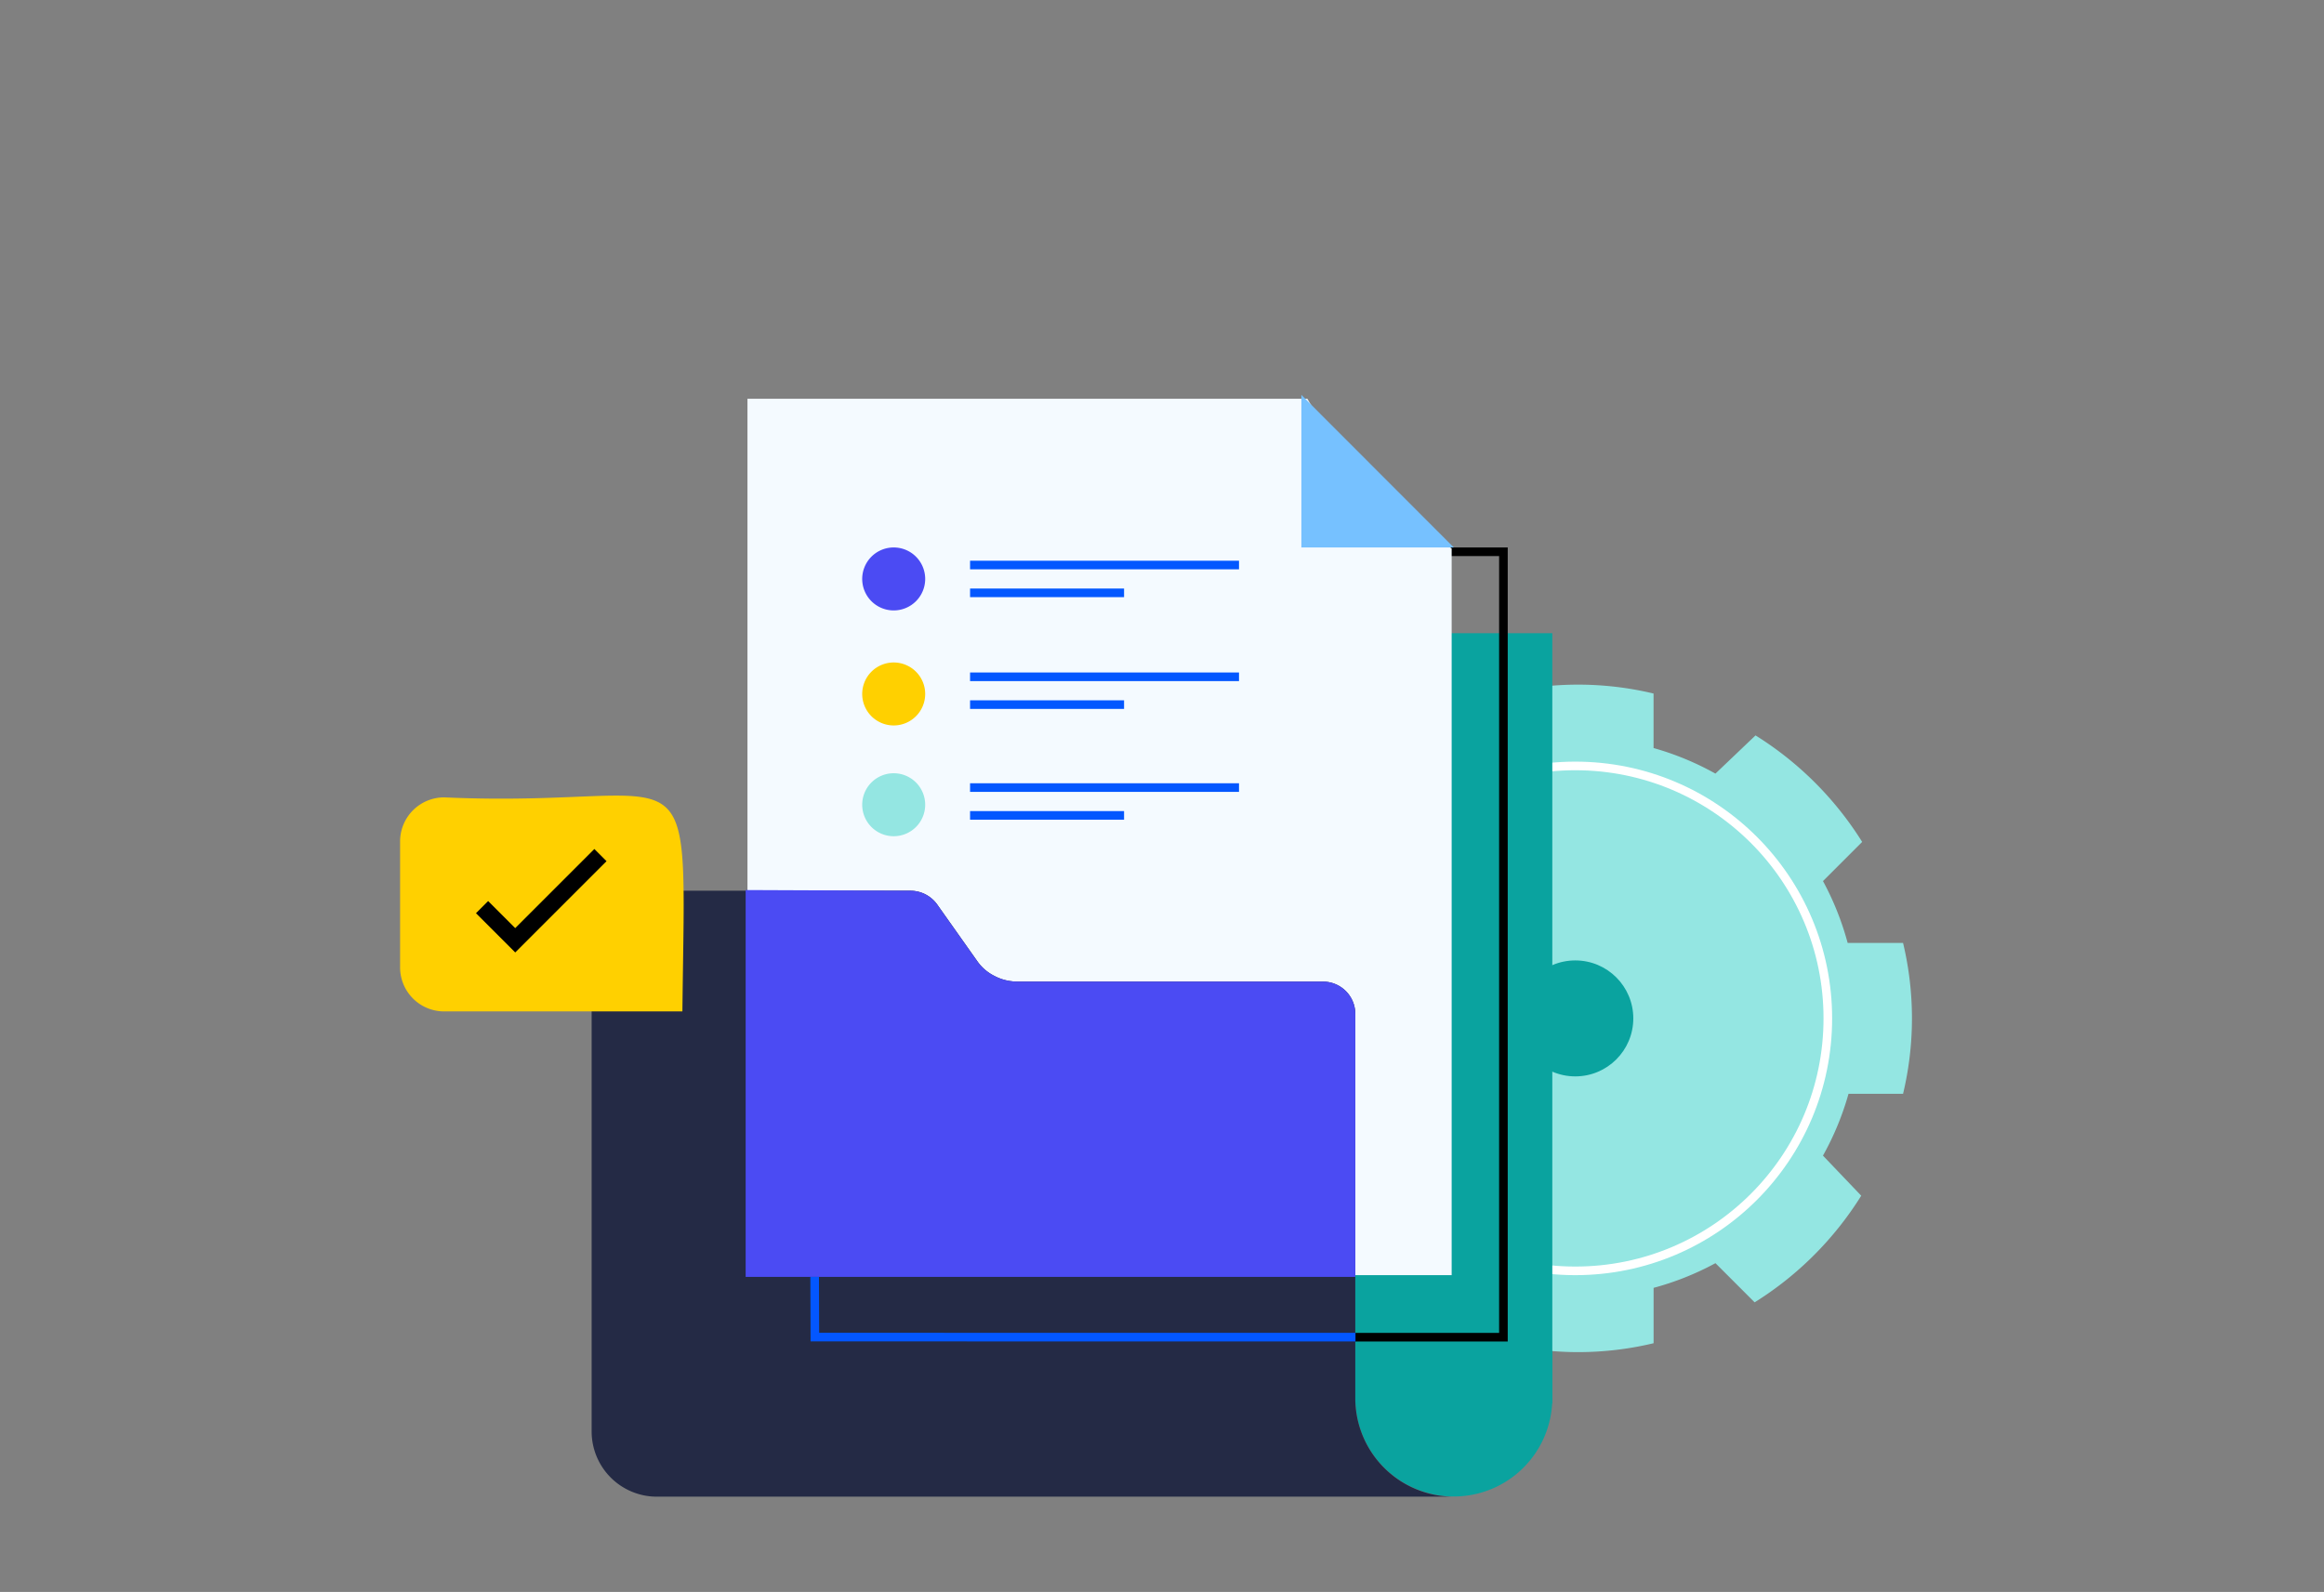 <?xml version="1.0" encoding="utf-8"?>
<svg xmlns="http://www.w3.org/2000/svg" width="270" height="185">
  <rect width="100%" height="100%" fill="#808080" stroke="none"/>
  <defs>
    <clipPath id="a">
      <path d="M2 0h266a2 2 0 0 1 2 2v183H0V2a2 2 0 0 1 2-2Z" transform="translate(827 3271)" fill="none" />
    </clipPath>
  </defs>
  <g transform="translate(-827 -3271)" clip-path="url(#a)">
    <g transform="translate(101.412 -278.832)">
      <path d="M905.934 3672.709v39.579a11.445 11.445 0 1 1-22.89.009v-44.864h17.62a5.273 5.273 0 0 1 5.27 5.276" fill="#0aa39f" />
      <path d="M946.684 3676.941a37.679 37.679 0 0 0 0-17.53h-6.437a33.136 33.136 0 0 0-2.867-7.191l4.551-4.551a38.788 38.788 0 0 0-12.389-12.377l-4.657 4.44a33.179 33.179 0 0 0-7.189-2.972v-6.334a37.679 37.679 0 0 0-17.53 0v6.438a33.153 33.153 0 0 0-7.185 2.868l-4.551-4.44a38.792 38.792 0 0 0-12.383 12.381l4.445 4.551a33.107 33.107 0 0 0-2.973 7.187h-6.338a37.684 37.684 0 0 0 0 17.531h6.441a33.117 33.117 0 0 0 2.871 7.188l-4.446 4.551a38.792 38.792 0 0 0 12.385 12.385l4.551-4.446a33.142 33.142 0 0 0 7.188 2.972v6.334a37.648 37.648 0 0 0 17.53 0v-6.434a33.125 33.125 0 0 0 7.188-2.869l4.551 4.551a38.788 38.788 0 0 0 12.383-12.391l-4.445-4.657a33.147 33.147 0 0 0 2.969-7.185Z" fill="#94e6e2" />
      <g transform="translate(878.767 3638.34)" fill="none" stroke="#fff">
        <circle cx="29.838" cy="29.838" r="29.838" stroke="none" />
        <circle cx="29.838" cy="29.838" r="29.338" />
      </g>
      <circle cx="6.738" cy="6.738" r="6.738" transform="translate(901.867 3661.441)" fill="#0aa39f" />
      <path fill="#0aa39f" d="M825.76 3623.418h80.174v89.52H825.76z" />
      <g fill="none" stroke="#000">
        <path stroke="none" d="M819.754 3613.451h81v92.272h-81z" />
        <path d="M820.254 3613.951h80v91.272h-80z" />
      </g>
      <path d="M812.428 3596.173h65.045l5.962 9.988 10.806 7.406v84.449h-81.813Z" fill="#f4faff" />
      <path d="M805.015 3595.954h64.342l8.594 13.89 14.782 9.541v78.908h-87.718Z" fill="none" />
      <path d="m876.781 3595.723 17.705 17.727h-17.705Z" fill="#76c1ff" />
      <path d="M894.478 3723.758H801.85a7.58 7.58 0 0 1-7.526-7.578v-59.061a3.768 3.768 0 0 1 3.774-3.777h33.263a3.828 3.828 0 0 1 3.1 1.582l4.655 6.584a5.32 5.32 0 0 0 2.012 1.741 5.54 5.54 0 0 0 1.989.611 5.638 5.638 0 0 0 .61.045h35.543a3.749 3.749 0 0 1 3.774 3.755v44.628a11.444 11.444 0 0 0 11.435 11.469" fill="#242a45" />
      <path d="M829.417 3620.769a3.659 3.659 0 1 1 3.659-3.659 3.659 3.659 0 0 1-3.659 3.659" fill="#4b4bf3" />
      <path d="M829.417 3634.135a3.659 3.659 0 1 1 3.659-3.659 3.659 3.659 0 0 1-3.659 3.659" fill="#ffd000" />
      <path fill="none" stroke="#0357ff" stroke-miterlimit="10" d="M838.29 3615.494h31.245M856.181 3618.726H838.29M838.29 3628.483h31.245M856.181 3631.714H838.29" />
      <path d="M829.417 3647.008a3.659 3.659 0 1 1 3.659-3.659 3.659 3.659 0 0 1-3.659 3.659" fill="#94e6e2" />
      <path fill="none" stroke="#0357ff" stroke-miterlimit="10" d="M838.29 3641.356h31.245M856.181 3644.587H838.29" />
      <path d="M883.046 3667.664v30.551h-70.829v-44.952l19.147.078a3.826 3.826 0 0 1 3.089 1.581l4.656 6.582a5.285 5.285 0 0 0 2.02 1.739 5.54 5.54 0 0 0 1.982.616 6 6 0 0 0 .615.043h35.54a3.753 3.753 0 0 1 3.78 3.758" fill="#4b4bf3" />
      <path d="M777.188 3667.366h27.68c.365-32.615 2.132-23.523-27.68-24.872a5.119 5.119 0 0 0-5.118 5.119v14.636a5.118 5.118 0 0 0 5.118 5.118" fill="#ffd000" />
      <path d="m795.346 3649.2-9.9 9.9-3.852-3.852" fill="none" stroke="#000" stroke-miterlimit="10" stroke-width="2" />
      <path fill="none" d="M772.07 3598.631h177.035v125.127H772.07z" />
      <path d="M812.216 3653.341v-57.167h64.629" fill="none" />
      <path d="m820.235 3698.209.024 7s49.6.024 62.808.01" fill="none" stroke="#0357ff" />
    </g>
  </g>
</svg>